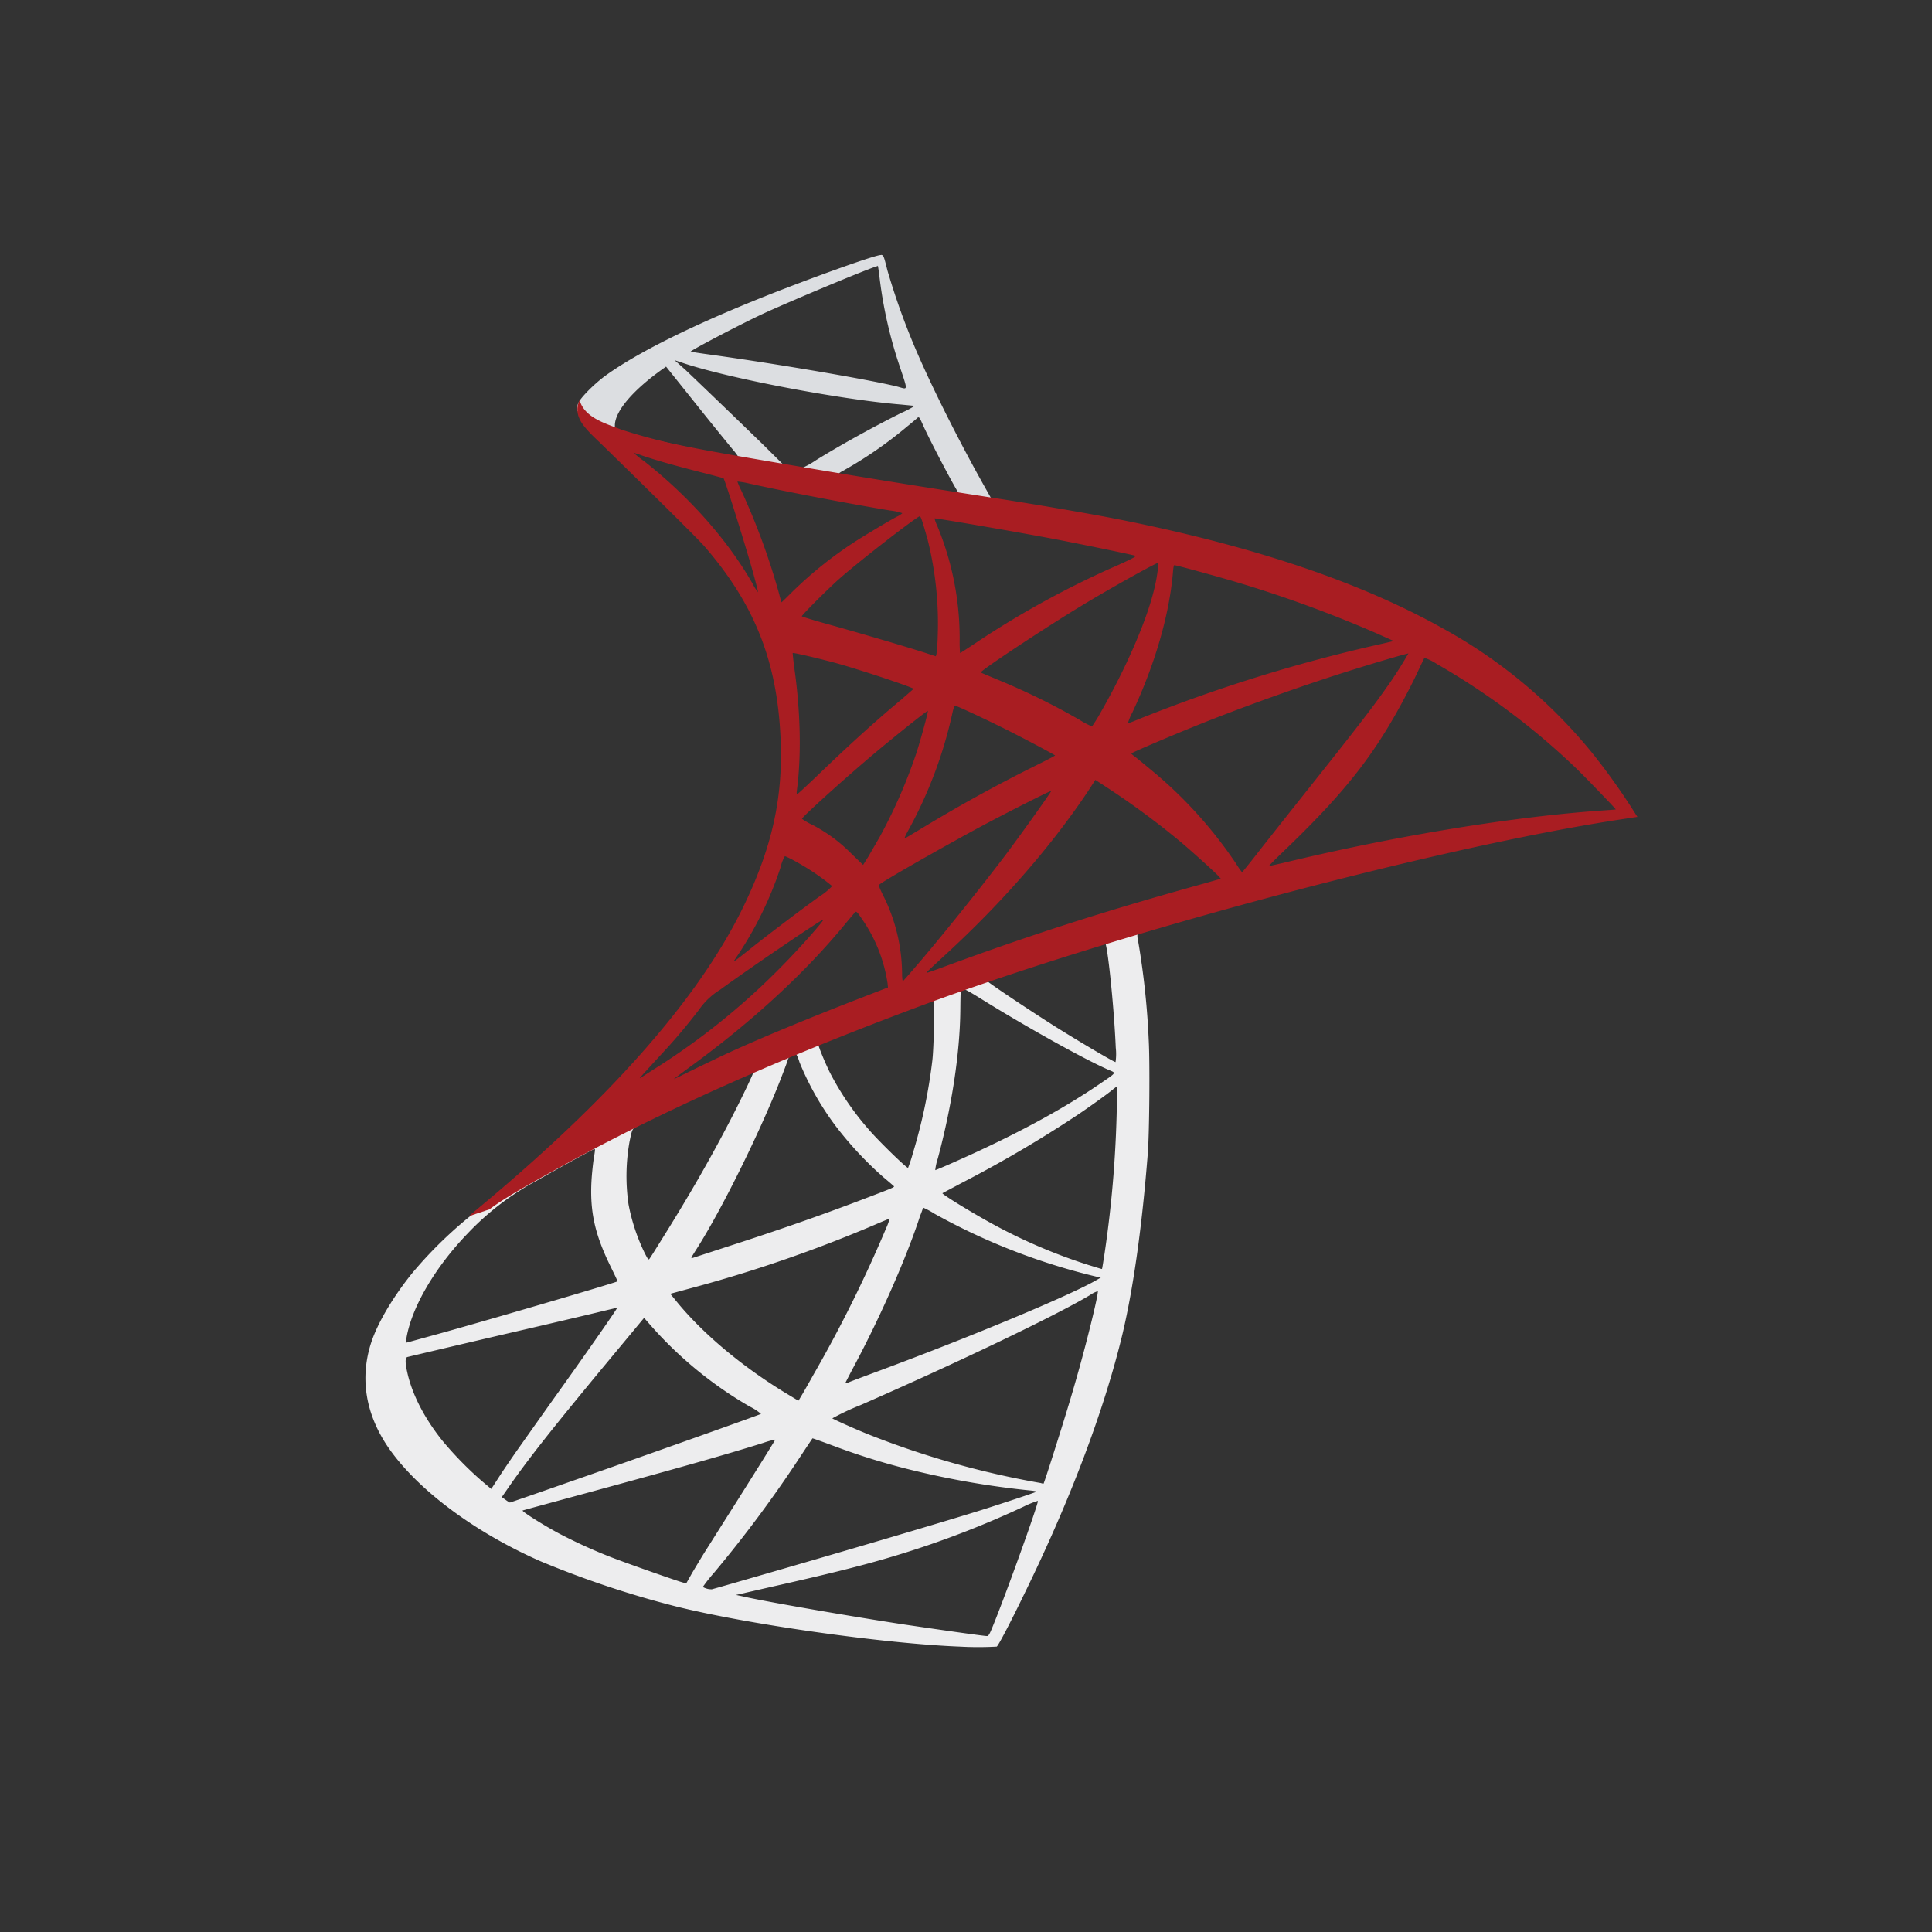 <?xml version="1.0" encoding="UTF-8"?>
<svg xmlns="http://www.w3.org/2000/svg" xmlns:xlink="http://www.w3.org/1999/xlink" id="Calque_1" data-name="Calque 1" viewBox="0 0 500 500">
  <rect x="0" y="0" width="500" height="500" fill="#333333" stroke="none"/>
  <defs>
    <style>.cls-1{fill:url(#Dégradé_sans_nom_8);}.cls-2{fill:url(#Dégradé_sans_nom_7);}.cls-3{fill:url(#Dégradé_sans_nom_6);}</style>
    <linearGradient id="Dégradé_sans_nom_8" x1="-104691.96" y1="-10365.57" x2="-104472.25" y2="-10495.39" gradientTransform="translate(12579.66 1621.41) scale(0.12)" gradientUnits="userSpaceOnUse">
      <stop offset="0" stop-color="#909ca9"></stop>
      <stop offset="1" stop-color="#ededee"></stop>
    </linearGradient>
    <linearGradient id="Dégradé_sans_nom_7" x1="-104687.03" y1="-12812.42" x2="-104510.24" y2="-12812.42" gradientTransform="translate(12579.66 1621.41) scale(0.12)" gradientUnits="userSpaceOnUse">
      <stop offset="0" stop-color="#939fab"></stop>
      <stop offset="1" stop-color="#dcdee1"></stop>
    </linearGradient>
    <radialGradient id="Dégradé_sans_nom_6" cx="101740.79" cy="-12386.87" r="234.72" gradientTransform="matrix(-0.11, -0.02, 0.03, -0.23, 12285.14, -885.93)" gradientUnits="userSpaceOnUse">
      <stop offset="0" stop-color="#ee352c"></stop>
      <stop offset="1" stop-color="#a91d22"></stop>
    </radialGradient>
  </defs>
  <path class="cls-1" d="M302.39,234.17l-72.15,23.56-62.76,27.71-17.56,4.63c-4.47,4.26-9.16,8.56-14.24,12.93-5.56,4.79-10.74,9.16-14.72,12.32a109.49,109.49,0,0,0-14.29,14.18c-5,6.21-8.89,12.81-10.58,17.89-3,9.16-1.52,18.43,4.26,27,7.41,10.91,22.19,22,39.42,29.61a252.4,252.4,0,0,0,34.69,11.62c18.48,4.69,54.26,9.76,73.94,10.52a86.79,86.79,0,0,0,9.55,0c.43-.27,3.49-6.11,7-13.36,12.11-24.7,20.83-47.88,25.58-67.67,2.83-12,5.07-28,6.54-46.9.38-5.29.55-23,.22-29a203.93,203.93,0,0,0-2.73-25.58,5.83,5.83,0,0,1-.16-2.24c.22-.16.87-.38,9.76-2.94l-1.8-4.25h0Zm-16.47,9.66c.66,0,2.4,16.74,2.84,27.32a14.37,14.37,0,0,1-.06,3.71c-.43,0-9.21-5.18-15.48-9.11-5.46-3.44-15.82-10.31-17.45-11.62-.55-.38-.5-.43,4-2C267.33,249.61,285.32,243.83,285.92,243.83Zm-36.75,12.1c.49,0,1.74.71,4.74,2.57,11.23,7,26.5,15.54,33,18.38,2,.87,2.23.54-2.4,3.7-9.93,6.77-22.31,13.42-37.47,20.13-2.67,1.2-4.9,2.12-5,2.12a14.07,14.07,0,0,1,.66-3c3.65-13.58,5.72-27.32,5.83-38.33.06-5.46.06-5.46.55-5.62-.11.05-.06.05,0,.05Zm-7.58,2.89c.32.33.11,12.55-.33,15.87a138.48,138.48,0,0,1-5,23.73,36.65,36.65,0,0,1-1.25,3.81c-.22.27-7.69-7-10.14-9.87a73.81,73.81,0,0,1-10-14.61c-1.25-2.46-3.22-7.26-3.05-7.42.87-.6,29.61-11.72,29.83-11.51Zm-35.67,14a.23.23,0,0,1,.17.05,10,10,0,0,1,.81,2A74.07,74.07,0,0,0,216,291.05a92.24,92.24,0,0,0,12.59,13.58c1.31,1.09,2.51,2.13,2.68,2.29.32.33.43.27-8.46,3.66-10.3,3.92-21.54,7.85-34.41,12l-9.21,3c-.49.17-.33-.11,1.09-2.34,6.38-10,16.08-29.56,21.54-43.41.93-2.4,1.85-4.8,2-5.34a1.94,1.94,0,0,1,1.2-1.42,5.16,5.16,0,0,1,.92-.22ZM195,277.37c.16.1-2.62,5.94-5.35,11.28-5.29,10.31-11.07,20.45-18.81,32.78-1.31,2.12-2.56,4.09-2.73,4.31-.27.38-.38.27-1.25-1.42a50,50,0,0,1-4.2-12.65,50.79,50.79,0,0,1,.27-16.25c.71-3.39.66-3.33,2.29-4.15,7-3.54,29.56-14.12,29.78-13.9Zm94.07,3.81v2.29a296.58,296.58,0,0,1-3.22,41c-.33,2.13-.6,3.87-.66,3.93s-1.58-.44-3.43-1a141.13,141.13,0,0,1-25.09-10.75c-5.29-2.89-13-7.63-12.76-7.85.06-.05,2.35-1.25,5-2.67a319.64,319.64,0,0,0,29.83-17.51c3.32-2.23,8.34-5.83,9.43-6.81l.88-.66ZM153.84,297.32c.22,0,.17.44-.16,2.4-.22,1.42-.49,4-.6,5.84-.44,8,.87,13.85,4.8,21.92,1.09,2.24,2,4.09,1.91,4.14-.38.33-36.48,10.91-47.83,14l-6.54,1.8c-.38.11-.44.05-.27-.87,1.25-8,7.36-18.49,15.87-27.32A70.44,70.44,0,0,1,139,305.5c5.56-3.16,14.12-7.9,14.77-8.12,0-.06.06-.06.11-.06Zm85.08,15.22a21,21,0,0,1,2.94,1.58,164.48,164.48,0,0,0,41.77,16.25l1.26.27-1.75,1c-7.25,4-31.08,14-55.46,23.07-3.54,1.31-7,2.62-7.69,2.89a3.76,3.76,0,0,1-1.25.38s1-2,2.23-4.3c6.82-12.76,13.69-28.31,17.18-39.1.44-1,.71-2,.77-2Zm-8.68,2.83a15.24,15.24,0,0,1-.92,2.51A344.8,344.8,0,0,1,210.39,356c-2,3.6-3.7,6.49-3.76,6.49s-1.69-1-3.65-2.18c-11.56-7.09-21.82-15.81-28.52-24.27l-1-1.2,5-1.36A356.36,356.36,0,0,0,226.32,317C228.44,316.08,230.19,315.37,230.24,315.37Zm53.88,18.82h0c.06,1.25-2.72,12.49-5,20.61-1.91,6.82-3.55,12.16-6.55,21.6-1.31,4.14-2.45,7.58-2.51,7.58a3.86,3.86,0,0,1-.71-.17A227,227,0,0,1,225,371.32c-3.82-1.52-9.27-4-9.6-4.25a62.77,62.77,0,0,1,7.31-3.43c24.81-10.86,50.55-23.18,59.38-28.47a7,7,0,0,1,2-1Zm-124.39,4.25c.11.11-6.81,10.09-16.52,23.67-3.38,4.74-7.31,10.31-8.78,12.38s-3.71,5.34-5,7.31l-2.29,3.54-2.46-2.07a91.67,91.67,0,0,1-10.14-10.36c-4.69-5.84-7.85-12-9.11-17.62-.6-2.61-.6-3.92,0-4.09.82-.21,15.38-3.65,29-6.81,7.58-1.75,16.36-3.82,19.52-4.58s5.73-1.37,5.78-1.37Zm7,2.67,1.75,2A102.41,102.41,0,0,0,194,364a14,14,0,0,1,2.95,1.91c-.38.27-33.7,12.1-49.13,17.45-8.67,3.05-15.82,5.5-15.87,5.5a8.13,8.13,0,0,1-1.09-.7l-1-.71,1.59-2.29c5.12-7.42,11.56-15.55,25.57-32.45l9.65-11.62Zm43.52,31.14c.06-.05,2.45.82,5.4,1.91a175.39,175.39,0,0,0,20.23,6.27,222.75,222.75,0,0,0,30.59,5.29c1.2.11,1.86.22,1.64.38-.38.22-8.4,2.89-14.29,4.75-9.38,2.94-38,11.39-61.35,18.1-4.3,1.26-8,2.29-8.23,2.35a4.31,4.31,0,0,1-2.35-.6,40,40,0,0,1,2.89-3.66,321.19,321.19,0,0,0,22.14-29.77c1.8-2.73,3.33-5,3.33-5Zm-9.6.28c.06.05-3.81,6.27-10.58,17-2.89,4.53-6.1,9.66-7.25,11.46s-2.73,4.47-3.65,6l-1.58,2.79-.82-.22c-2-.55-15.76-5.4-19.42-6.87a134.11,134.11,0,0,1-12.7-5.84c-4.36-2.34-9.82-5.83-9.38-5.94.11-.06,7.58-2.08,16.58-4.53,23.88-6.49,37.13-10.25,45.8-13a21,21,0,0,1,3-.81Zm67.9,15.92h.05c.22.54-8.61,25.08-11.83,32.83-.71,1.74-1,2.18-1.37,2.12-.92,0-13.74-1.85-21.54-3-13.57-2.07-36.37-6-42.1-7.36l-1.3-.27,8.12-1.86c17.45-3.92,25.85-6.05,34.36-8.67A244,244,0,0,0,265,389.87a24.47,24.47,0,0,1,3.49-1.42Z"></path>
  <path class="cls-2" d="M228,66c-1.2-.17-20.56,6.81-33,11.88C178.11,84.76,165,91.3,157,97c-3,2.13-6.76,5.89-7.36,7.36a5.08,5.08,0,0,0-.33,1.86l7.31,6.92,17.4,5.56,41.39,7.42,47.33,8.13.49-4.09c-.16,0-.27-.06-.43-.06l-6.22-1-1.25-2.23c-6.44-11.35-13.53-25.42-17.67-34.91a179.39,179.39,0,0,1-8-22c-.93-3.71-1-3.93-1.64-4Zm-.87,2.78h.05c.06,0,.27,1.58.49,3.38a114.52,114.52,0,0,0,5.29,23c2,6,2,5.67-.33,5-5.56-1.53-30.48-5.84-48.53-8.34-2.89-.39-5.34-.77-5.34-.82-.22-.22,13-7.15,18.86-9.87,7.48-3.44,28-12,29.51-12.27ZM174.57,93.21l2.12.71c11.56,3.92,40.63,9.49,56.66,10.79l3.38.33a24.41,24.41,0,0,1-3.43,1.8c-7.75,3.87-16.25,8.62-22.14,12.27a23,23,0,0,1-3.55,2c-.21,0-1.36-.22-2.56-.39l-2.18-.32L197.42,115c-9.6-9.32-17.13-16.52-20-19.25Zm-2.18,1.69,7.68,9.6c4.2,5.29,8.46,10.47,9.38,11.61a16.82,16.82,0,0,1,1.64,2.13c-.22.16-11.12-2-16.9-3.27-5.95-1.37-8.4-2-12.06-3.17l-3-1v-.76c.06-3.66,4.69-9.11,12.55-14.67l.71-.49ZM237.72,108c.21,0,.49.49,1.14,2,1.85,4.09,7.64,15.11,9,17.23.44.71,1.2.77-6.49-.49-18.48-3-24.43-4-24.43-4.09a6.27,6.27,0,0,1,1.26-.82,106.58,106.58,0,0,0,16.63-11.5c1.25-1,2.4-2,2.62-2.18.05-.11.16-.17.22-.11Z"></path>
  <path class="cls-3" d="M150,103.57a5.41,5.41,0,0,0-.05,4.74c.71,1.75,2.78,3.88,5.12,6.06,0,0,24.27,23.66,27.22,27,13.41,15.48,19.25,30.75,19.79,51.8.33,13.53-2.24,25.41-8.62,39.21-11.34,24.76-35.28,52.08-72.2,82.4l5.4-1.8c3.49-2.62,8.24-5.4,19.36-11.51,25.69-14.07,54.59-27,90-40.3,51-19.19,135-41.66,182.74-49l5-.76-.77-1.2a167.73,167.73,0,0,0-11-15.43,130.86,130.86,0,0,0-38.72-32.23c-21.37-11.94-49-21.27-84-28.19-6.6-1.31-21.11-3.82-32.88-5.62-25-3.87-41.12-6.54-58.9-9.6-6.38-1.09-15.92-2.73-22.25-4.09a141.69,141.69,0,0,1-14.45-3.87c-3.93-1.53-9.6-3.06-10.8-7.69ZM164,117.2a16.21,16.21,0,0,1,2.07.66c2.08.71,4.75,1.52,7.91,2.4,2.4.66,4.8,1.29,7.2,1.91,3.27.81,6,1.58,6.05,1.58.39.38,5.89,18,7.75,24.75.71,2.57,1.25,4.75,1.2,4.75a10.8,10.8,0,0,1-1.37-2.13c-6.38-11.23-16.47-22.63-28.14-31.79A22.88,22.88,0,0,1,164,117.2Zm26.83,7.42a20.92,20.92,0,0,1,2.95.49c9.27,2.07,25.9,5.24,36.53,7a14,14,0,0,1,3.22.7,5.47,5.47,0,0,1-1.47.93c-1.8.93-9,5.24-11.45,6.87A104.46,104.46,0,0,0,205.21,153c-1.58,1.58-2.94,2.89-2.94,2.89s-.33-.93-.6-2.08a176.42,176.42,0,0,0-9.76-26.72,22.74,22.74,0,0,1-1.09-2.51c0,.11,0,.06.05.06Zm47.23,9c.32.11.87,2,2,6a89.11,89.11,0,0,1,2.62,25,46.92,46.92,0,0,1-.33,4.69l-.16.54-2.84-.93c-5.83-1.85-15.32-4.63-23.45-6.92-4.63-1.26-8.39-2.4-8.39-2.51,0-.33,6.76-7.09,9.65-9.65,5.5-4.86,20.45-16.42,20.94-16.25Zm3.76.54c.16-.16,22.58,3.71,32.77,5.67,7.58,1.48,18.6,3.77,19.25,4,.33.11-.81.76-4.47,2.4a237.4,237.4,0,0,0-35.72,19.41c-2.78,1.86-5.12,3.38-5.18,3.38a30.73,30.73,0,0,1-.11-3.49,76.09,76.09,0,0,0-5.89-29.66A8.35,8.35,0,0,1,241.86,134.16Zm58,11.45a41.69,41.69,0,0,1-1.2,7.2c-2,8.13-7.25,20.18-13.74,31.52A38.31,38.31,0,0,1,282.6,188a22.09,22.09,0,0,1-3.28-1.74A178.14,178.14,0,0,0,258,175.82c-2.18-.92-4.09-1.69-4.15-1.79-.38-.33,17.18-11.95,26.45-17.51,7.36-4.47,19.36-11.12,19.58-10.91Zm4.14.66c.49,0,10.42,2.73,15.6,4.25A322.34,322.34,0,0,1,356.7,164.1l4,1.8-2.79.65A407.18,407.18,0,0,0,295,186c-1.58.66-3,1.2-3.11,1.2a14.26,14.26,0,0,1,1.15-2.78c5.83-12.38,9.59-25.3,10.52-36.32.06-1,.22-1.85.38-1.85ZM205.16,169c.16-.16,7.74,1.64,11.83,2.78,6.22,1.75,19.42,6.17,19.42,6.49,0,.06-1.48,1.31-3.22,2.84-7.14,5.94-14,12.22-22.25,20.18-2.45,2.34-4.53,4.25-4.63,4.25s-.17-.33-.11-.76c1.25-9.16,1-20.94-.77-32.89C205.27,170.32,205.11,169,205.16,169Zm159.29.17a104.15,104.15,0,0,1-5.78,9c-3.27,4.68-8.07,10.9-18.93,24.54-5.72,7.19-12.16,15.32-14.28,18.05s-4,5-4,5a19.19,19.19,0,0,1-1.52-2.18,112.6,112.6,0,0,0-22.09-24.37c-1.64-1.37-3.44-2.84-4-3.28a6.08,6.08,0,0,1-1.09-.92c0-.17,9.27-4.15,16.31-7,12.32-5,29.12-11,41.72-14.89,6.59-2.07,13.63-4.09,13.74-4Zm4.2,1.09a12.53,12.53,0,0,1,3.11,1.52,185.08,185.08,0,0,1,36.48,27.38c2.89,2.84,10,10.25,9.92,10.31s-2.51.22-5.45.43c-23,1.75-52.35,6.6-80.6,13.42-1.91.43-3.6.82-3.71.82s2-2.13,4.69-4.69c16.58-16,24.16-26.07,33.1-44.07,1.26-2.67,2.35-5,2.46-5.12ZM247.2,182.64c.77.17,7.86,3.49,13.2,6.16,4.91,2.46,12.27,6.38,12.65,6.71.06.06-2.56,1.42-5.78,3-10.25,5.13-19,10-28.19,15.54-2.62,1.58-4.8,2.89-4.85,2.89-.22,0-.17-.22,1.3-2.89A113.51,113.51,0,0,0,246.6,184c.22-.81.44-1.36.6-1.36ZM240.11,184c.17.16-1.69,6.87-2.83,10.53a135.25,135.25,0,0,1-9.65,22.14c-.88,1.52-2.18,3.76-2.89,5l-1.37,2.18-3.05-2.94a40,40,0,0,0-10.14-7.47,14.68,14.68,0,0,1-2.62-1.53c0-.43,9.32-8.89,16.47-15,5.12-4.42,15.92-13.09,16.08-12.93Zm43.36,17.83,2.67,1.75A206.13,206.13,0,0,1,305,217.43c3.11,2.57,9.11,8,10.31,9.27l.65.71-4.41,1.26c-25,6.92-44.28,13.08-66.8,21.37-2.51.93-4.64,1.69-4.8,1.69-.33,0-.6.28,5-4.9,14.4-13.25,27.16-27.87,36.65-42.1l1.91-2.95Zm-11.4,2.84c.11.11-7.36,10.63-11.83,16.58-5.35,7.09-14.84,19-21.38,26.72-2.73,3.21-5.07,5.89-5.18,5.94s-.22-.76-.22-2a45.77,45.77,0,0,0-4.63-19.63c-1.26-2.51-1.48-3.11-1.2-3.38,1-.93,16.9-10,26.94-15.38,6.76-3.6,17.34-8.94,17.5-8.83Zm-68.93,16.9a24.56,24.56,0,0,1,2.84,1.42,60,60,0,0,1,9.38,6.33,16.15,16.15,0,0,1-3.17,2.61c-5.18,3.71-13,9.66-17.61,13.31-4.8,3.82-5,3.93-4.42,3.11a93.69,93.69,0,0,0,11.89-24,9.33,9.33,0,0,1,1.09-2.79Zm18.38,14.4c.27,0,.6.44,2.07,2.62a39.27,39.27,0,0,1,6.11,15.87l.11,1.09-7.47,2.89c-13.36,5.18-25.69,10.3-34,14.12-2.35,1.09-6.44,3.06-9.11,4.36s-4.85,2.4-4.85,2.35,1.69-1.31,3.76-2.84c16.31-11.83,30.43-24.81,41-37.79,1.15-1.36,2.18-2.62,2.29-2.67ZM213.07,238c.22.22-6,7.26-10.25,11.56A181,181,0,0,1,169,276.87L165.68,279c-.38.22.11-.33,5.78-6.49,3.6-3.87,6.32-7.15,9.43-11.18a18.35,18.35,0,0,1,5.46-5.18C194.36,250.32,212.85,237.77,213.07,238Z"></path>
</svg>
